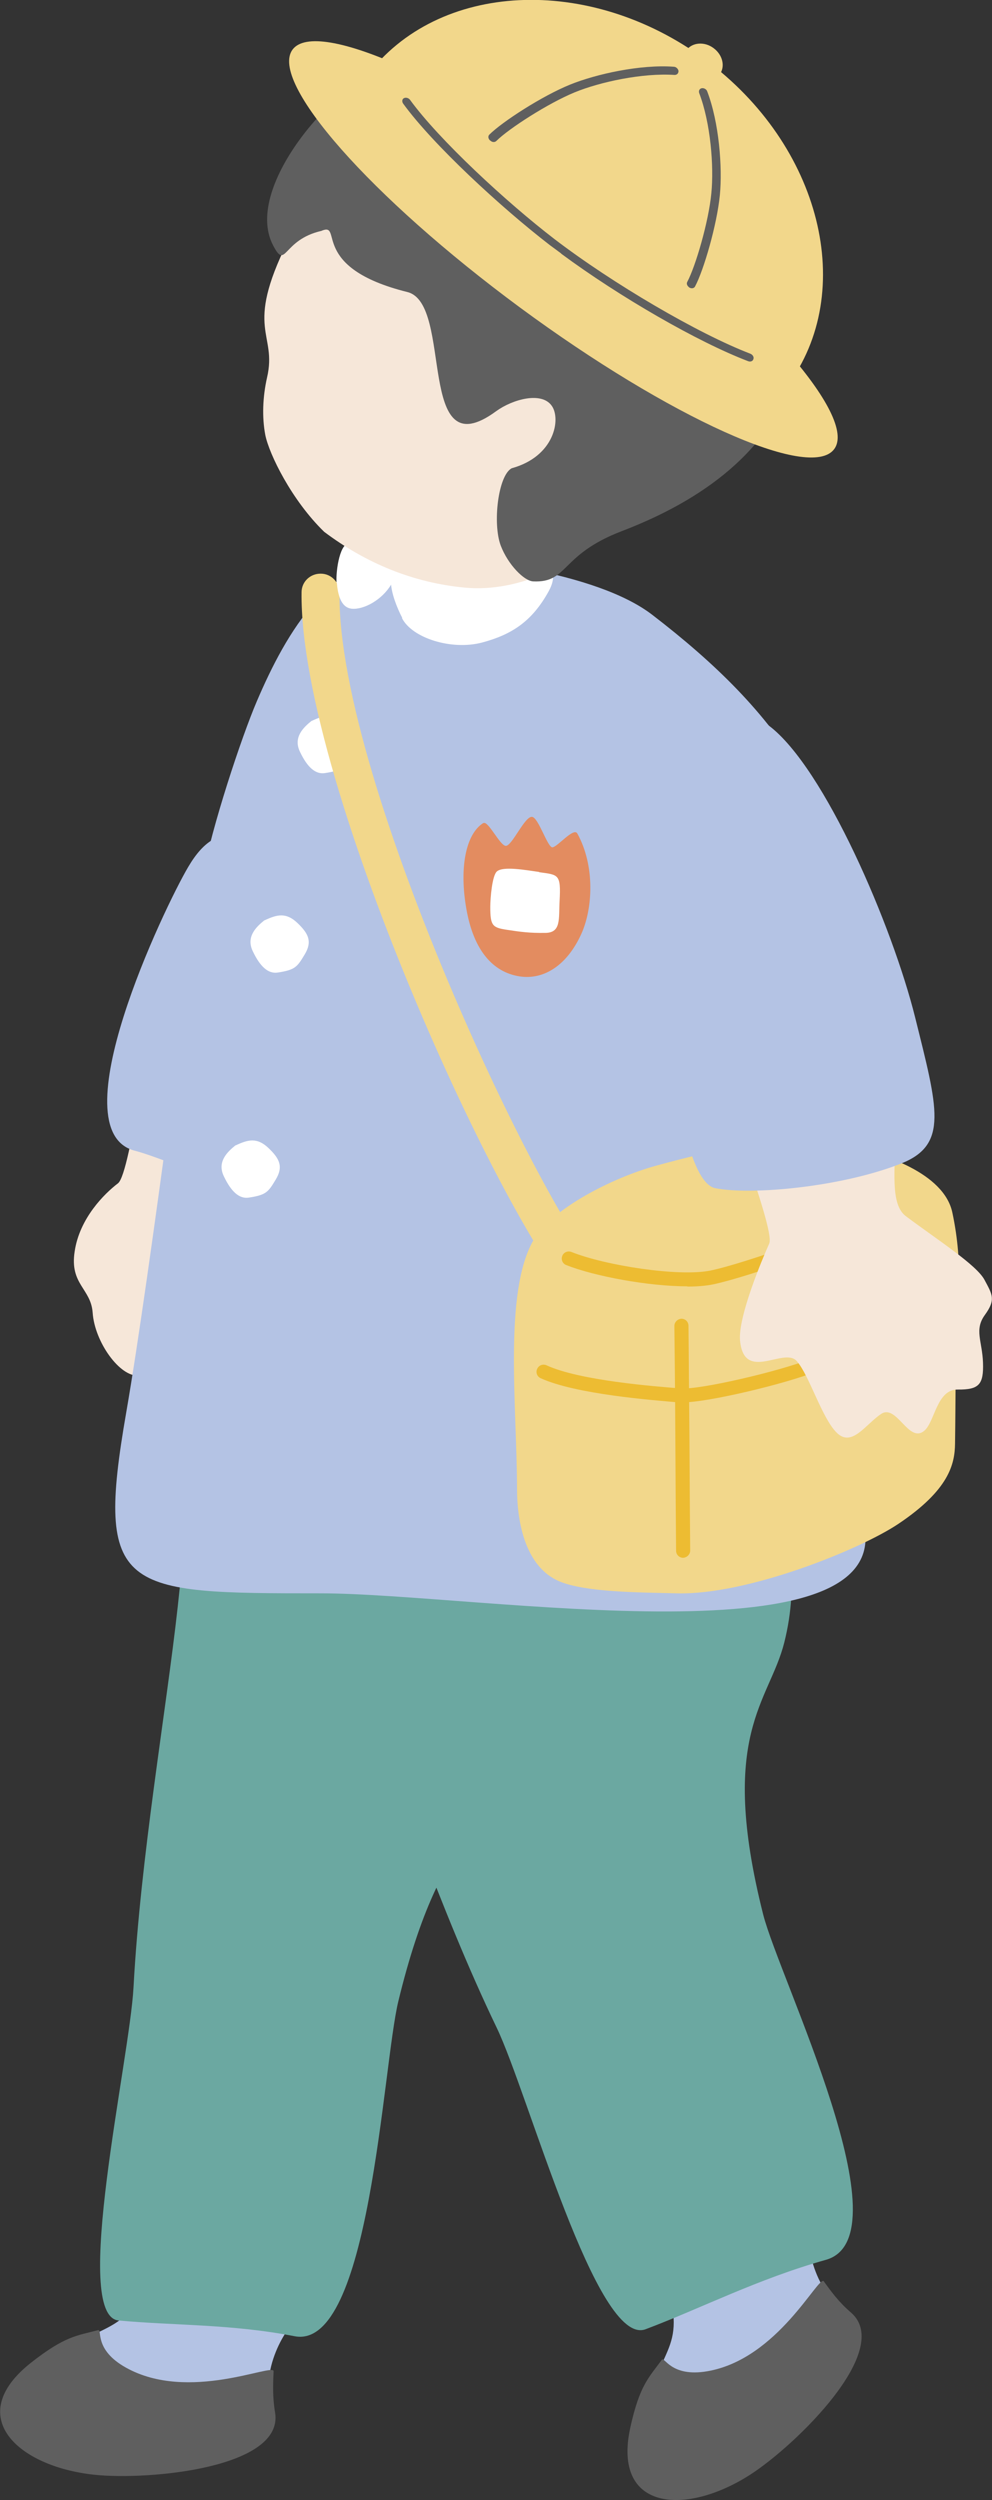 <svg width="54" height="136" viewBox="0 0 54 136" fill="none" xmlns="http://www.w3.org/2000/svg">
<rect x="0" y="0" width="54" height="136" fill="#333333" stroke="none"/>
<g clip-path="url(#clip0_12_330)">
<path d="M9.227 122.376C11.504 123.231 14.549 124.507 16.005 124.743C17.475 124.967 16.892 124.967 15.621 126.795C15.264 127.308 14.708 128.347 14.615 129.609C14.523 130.871 12.047 130.543 9.227 129.964C6.394 129.385 4.077 127.505 5.163 126.966C6.249 126.427 6.937 126.164 7.758 124.691C8.605 123.179 7.97 121.916 9.24 122.39L9.227 122.376Z" fill="#B4C3E4"/>
<path d="M14.893 128.991C14.907 128.518 10.273 130.701 6.858 128.794C5.084 127.807 5.587 126.69 5.335 126.755C4.183 127.058 3.535 127.071 1.681 128.531C-1.999 131.437 0.953 134.172 5.123 134.619C8.049 134.935 15.489 134.264 14.973 131.227C14.827 130.359 14.867 129.649 14.893 128.991Z" fill="#5F5F5F"/>
<path d="M14.337 70.946C17.991 69.841 23.79 71.55 28.595 72.234C33.229 72.892 33.52 74.26 33.043 78.665C32.328 85.148 33.573 90.868 29.218 96.155C27.099 98.706 24.068 99.035 21.685 108.858C20.824 112.395 20.149 127.886 16.032 127.084C12.59 126.413 9.413 126.505 6.46 126.229C3.866 125.993 7.056 112.066 7.268 108.108C7.652 100.981 9.042 93.13 9.677 87.383C10.816 76.955 10.829 72.037 14.351 70.959L14.337 70.946Z" fill="#6BA8A1"/>
<path d="M9.015 53.127C8.142 54.968 7.149 63.818 6.421 64.37C5.693 64.923 4.329 66.264 4.064 68.079C3.786 69.867 4.951 70.091 5.044 71.406C5.15 72.997 6.527 74.917 7.546 74.825C8.565 74.733 8.42 76.1 9.505 75.89C10.247 75.745 10.353 74.904 11.359 75.469C12.365 76.035 13.278 75.93 13.821 74.877C14.364 73.826 13.94 73.799 14.867 73.365C15.78 72.931 15.754 72.603 15.767 71.682C15.767 70.748 14.576 68.565 13.702 66.606C12.815 64.66 18.124 60.728 18.11 53.969C18.11 49.852 10.829 49.313 9.029 53.114L9.015 53.127Z" fill="#F6E7D9"/>
<path d="M21.711 47.209C23.551 50.523 22.016 53.679 20.811 58.637C19.593 63.595 19.011 65.554 16.284 65.278C12.815 64.936 9.294 63.108 7.334 62.595C3.138 61.504 8.949 49.353 10.247 47.157C11.981 44.211 13.424 46.039 14.96 45.303C16.495 44.566 20.533 45.066 21.711 47.196V47.209Z" fill="#B4C3E4"/>
<path d="M36.247 122.534C38.564 121.771 41.728 120.851 43.012 120.115C44.296 119.365 43.846 119.746 44.018 121.942C44.071 122.574 44.296 123.718 45.024 124.757C45.752 125.795 43.634 127.084 41.066 128.412C38.511 129.741 35.506 129.741 36.009 128.636C36.499 127.544 36.869 126.9 36.565 125.256C36.247 123.547 34.963 122.968 36.247 122.547V122.534Z" fill="#B4C3E4"/>
<path d="M44.852 124.099C44.561 123.718 42.363 128.333 38.498 128.991C36.499 129.333 36.168 128.149 36.022 128.373C35.32 129.333 34.817 129.754 34.314 132.042C33.308 136.605 37.346 136.868 40.854 134.606C43.316 133.015 48.665 127.821 46.322 125.795C45.647 125.217 45.236 124.638 44.852 124.112V124.099Z" fill="#5F5F5F"/>
<path d="M15.714 74.089C18.746 71.38 25.286 70.144 30.329 68.473C35.188 66.856 36.154 67.921 37.849 72.063C40.338 78.139 44.376 82.61 42.694 89.343C41.873 92.604 39.067 94.327 41.542 104.137C42.443 107.674 49.393 121.679 44.958 122.929C41.251 123.968 38.18 125.559 35.148 126.703C32.487 127.715 28.767 113.894 27.033 110.291C23.909 103.808 21.407 96.207 19.196 90.829C15.184 81.071 12.775 76.719 15.701 74.102L15.714 74.089Z" fill="#6BA8A1"/>
<path d="M46.904 54.929C46.758 44.277 42.257 38.635 35.519 33.454C32.421 31.061 25.352 30.324 22.558 30.219C18.071 30.048 15.582 34.401 13.98 38.149C13.146 40.095 11.518 45 11.041 47.657C10.472 50.826 8.195 69.21 6.871 76.837C5.163 86.647 6.659 86.673 17.448 86.673C26 86.673 49.592 90.71 46.904 82.452C45.263 77.415 46.944 58.111 46.904 54.942V54.929Z" fill="#B4C3E4"/>
<path d="M16.959 39.214C16.522 39.569 15.939 40.108 16.336 40.91C16.734 41.739 17.17 42.133 17.687 42.054C18.64 41.91 18.746 41.752 19.156 41.068C19.567 40.384 19.381 39.95 18.759 39.359C18.137 38.767 17.647 38.898 16.972 39.214H16.959Z" fill="white"/>
<path d="M14.39 50.063C13.953 50.418 13.371 50.957 13.768 51.76C14.165 52.588 14.602 52.983 15.118 52.904C16.072 52.759 16.177 52.601 16.588 51.917C16.998 51.233 16.813 50.8 16.191 50.208C15.569 49.616 15.079 49.748 14.403 50.063H14.39Z" fill="white"/>
<path d="M12.815 62.306C12.378 62.661 11.796 63.2 12.193 64.002C12.59 64.831 13.027 65.225 13.543 65.147C14.496 65.002 14.602 64.844 15.012 64.16C15.423 63.476 15.238 63.042 14.615 62.451C13.993 61.859 13.503 61.99 12.828 62.306H12.815Z" fill="white"/>
<path d="M26.318 44.764C25.339 45.368 24.994 47.249 25.392 49.471C25.789 51.707 26.834 52.891 28.291 53.114C29.601 53.311 30.859 52.522 31.64 50.813C32.276 49.419 32.395 47.091 31.428 45.342C31.23 44.987 30.369 46.052 30.078 46.092C29.813 46.131 29.323 44.487 28.966 44.435C28.569 44.382 27.88 46.013 27.536 46.013C27.218 46.013 26.57 44.619 26.318 44.777V44.764Z" fill="#E38C60"/>
<path d="M29.35 47.446C30.396 47.591 30.541 47.538 30.462 48.998C30.409 49.984 30.555 50.734 29.694 50.747C28.834 50.76 28.344 50.694 27.576 50.576C26.808 50.458 26.689 50.352 26.689 49.34C26.689 48.827 26.795 47.63 27.046 47.407C27.377 47.104 28.608 47.328 29.35 47.433V47.446Z" fill="white"/>
<path d="M21.883 33.625C22.439 34.717 24.584 35.387 26.239 34.953C27.867 34.519 28.966 33.796 29.866 32.166C30.886 30.298 28.357 30.522 26.954 30.706C24.703 31.008 23.631 30.903 22.585 30.706C20.586 30.351 21.327 32.52 21.897 33.612L21.883 33.625Z" fill="white"/>
<path d="M32.487 71.511C32.249 71.511 32.024 71.432 31.825 71.274C28.052 68.158 16.283 42.752 16.416 32.218C16.416 31.653 16.879 31.206 17.448 31.206H17.462C18.031 31.206 18.481 31.679 18.481 32.244C18.349 42.633 30.091 67.185 33.149 69.71C33.586 70.078 33.639 70.722 33.282 71.156C33.083 71.393 32.779 71.524 32.487 71.524V71.511Z" fill="#F2D78B"/>
<path d="M28.145 80.953C28.132 76.416 27.417 70.301 29.032 67.474C30.012 65.751 33.361 64.055 35.718 63.41C42.337 61.596 44.283 61.925 46.692 62.477C47.963 62.766 51.379 63.766 51.842 65.962C52.464 68.881 52.12 71.051 52.08 72.129C52.001 74.299 52.027 75.798 51.988 78.533C51.974 79.651 51.657 81.045 48.916 82.886C46.825 84.293 40.669 86.779 36.843 86.673C34.778 86.621 31.865 86.621 30.435 86.016C28.635 85.24 28.145 82.899 28.145 80.966V80.953Z" fill="#F2D78B"/>
<path d="M37.412 69.973C35.32 69.973 32.381 69.433 30.819 68.815C30.621 68.737 30.528 68.513 30.608 68.316C30.687 68.118 30.912 68.026 31.11 68.105C32.951 68.842 36.935 69.46 38.657 69.118C40.483 68.75 46.083 66.764 48.334 65.607C48.519 65.515 48.758 65.58 48.85 65.764C48.943 65.949 48.877 66.185 48.691 66.277C46.348 67.487 40.722 69.473 38.815 69.867C38.431 69.946 37.955 69.986 37.425 69.986L37.412 69.973Z" fill="#EDBC32"/>
<path d="M37.187 84.74C36.975 84.74 36.803 84.569 36.803 84.359C36.79 83.241 36.777 80.769 36.763 78.297C36.75 75.759 36.724 73.221 36.71 72.129C36.71 71.919 36.883 71.748 37.094 71.735C37.306 71.735 37.478 71.906 37.478 72.116C37.492 73.207 37.505 75.745 37.531 78.283C37.544 80.756 37.558 83.228 37.571 84.346C37.571 84.556 37.399 84.727 37.187 84.74Z" fill="#EDBC32"/>
<path d="M37.187 76.285C37.187 76.285 37.081 76.285 37.028 76.285H36.922C35.545 76.166 31.362 75.851 29.429 74.97C29.231 74.878 29.151 74.654 29.244 74.457C29.337 74.26 29.562 74.181 29.76 74.273C31.561 75.101 35.651 75.417 36.989 75.522H37.094C38.034 75.614 42.39 74.615 44.137 73.918C45.872 73.234 49.089 71.774 50.412 71.077C50.598 70.985 50.836 71.051 50.929 71.235C51.021 71.419 50.955 71.656 50.77 71.748C49.433 72.445 46.163 73.918 44.415 74.615C42.734 75.285 38.537 76.285 37.187 76.285Z" fill="#EDBC32"/>
<path d="M45.223 72.3C45.805 71.985 46.467 71.616 46.613 72.077C46.758 72.537 46.904 74.181 46.904 74.917C46.904 75.653 47.01 75.785 46.044 76.061C45.077 76.324 45.13 76.64 45.011 75.272C44.892 73.904 44.402 72.747 45.223 72.3Z" fill="#EDBC32"/>
<path d="M38.709 56.546C38.842 58.571 42.244 66.817 41.873 67.645C41.503 68.473 40.166 71.629 40.285 72.931C40.51 75.219 42.668 73.26 43.369 74.036C44.058 74.812 44.733 77.139 45.554 77.942C46.375 78.744 47.116 77.481 47.963 76.916C48.81 76.35 49.459 78.533 50.306 77.836C50.889 77.363 50.982 75.575 52.133 75.588C53.298 75.601 53.55 75.311 53.51 74.128C53.47 72.945 53.02 72.34 53.616 71.524C54.212 70.696 54.026 70.433 53.59 69.618C53.153 68.802 51.035 67.448 49.313 66.159C47.593 64.87 50.346 58.9 47.063 52.969C45.064 49.366 38.418 52.364 38.683 56.559L38.709 56.546Z" fill="#F6E7D9"/>
<path d="M41.86 39.477C44.892 41.765 48.586 50.405 49.817 55.349C51.048 60.294 51.63 62.253 49.089 63.279C45.858 64.568 40.92 65.028 38.935 64.634C36.949 64.239 36.221 54.613 35.81 52.101C35.387 49.511 35.307 46.42 35.81 44.04C36.366 41.423 39.213 37.491 41.86 39.477Z" fill="#B4C3E4"/>
<path d="M18.335 31.692C18.388 32.323 18.547 33.047 19.143 33.112C19.792 33.178 20.798 32.639 21.301 31.784C21.883 30.811 20.97 30.732 20.559 30.364C19.937 29.785 19.434 29.706 19.09 29.575C18.521 29.378 18.269 31.048 18.322 31.692H18.335Z" fill="white"/>
<path d="M34.275 27.523C31.72 30.811 28.158 32.231 25.325 31.968C22.492 31.705 19.924 30.64 17.647 28.93C15.873 27.208 14.655 24.709 14.443 23.67C14.258 22.71 14.298 21.593 14.536 20.541C15.105 18.095 13.265 17.976 15.661 13.15C16.389 11.677 20.626 5.037 28.317 5.326C35.069 5.576 39.623 20.646 34.275 27.523Z" fill="#F6E7D9"/>
<path d="M17.501 12.559C15.357 13.045 15.582 14.728 14.867 13.348C13.146 10.086 18.693 4.09 20.811 3.945C22.678 3.827 24.213 -0.421 32.461 1.788C34.5 2.341 38.034 3.156 39.98 6.141C43.264 11.178 45.501 14.465 43.038 20.948C41.873 23.999 39.146 26.866 33.851 28.891C30.475 30.18 30.952 31.718 29.019 31.626C28.529 31.6 27.655 30.719 27.258 29.68C26.808 28.483 27.113 25.867 27.854 25.472C30.197 24.828 30.541 22.789 30.038 22.079C29.482 21.277 27.894 21.724 27.007 22.369C22.598 25.604 24.716 16.517 22.175 15.886C16.826 14.557 18.68 12.085 17.528 12.545L17.501 12.559Z" fill="#5F5F5F"/>
<path d="M42.84 21.014C46.692 15.859 44.693 7.89 38.379 3.235C32.064 -1.42 23.816 -1.013 19.964 4.142C19.898 4.221 19.845 4.313 19.792 4.392L42.535 21.382C42.641 21.251 42.747 21.132 42.84 21.001V21.014Z" fill="#F2D78B"/>
<path d="M45.408 24.433C44.098 26.182 36.446 22.724 28.304 16.727C20.162 10.717 14.629 4.445 15.926 2.696C17.237 0.947 24.889 4.405 33.03 10.402C41.172 16.398 46.719 22.684 45.408 24.433Z" fill="#F2D78B"/>
<path d="M39.173 4.05C38.855 4.471 38.193 4.524 37.703 4.155C37.2 3.787 37.055 3.143 37.372 2.722C37.69 2.301 38.352 2.249 38.842 2.617C39.345 2.985 39.491 3.629 39.173 4.05Z" fill="#F2D78B"/>
<path d="M30.555 13.795C30.343 13.637 30.131 13.479 29.932 13.335C27.285 11.296 23.565 7.864 21.95 5.642C21.87 5.536 21.883 5.392 21.989 5.339C22.095 5.287 22.241 5.326 22.32 5.431C23.909 7.614 27.563 10.994 30.184 13.006C33.348 15.425 38.021 18.161 40.841 19.239C40.973 19.291 41.053 19.423 41.013 19.528C40.986 19.647 40.854 19.699 40.722 19.647C37.995 18.608 33.745 16.162 30.541 13.795H30.555Z" fill="#5F5F5F"/>
<path d="M26.702 7.653C26.702 7.653 26.689 7.653 26.676 7.64C26.57 7.548 26.556 7.404 26.636 7.325C27.351 6.615 29.509 5.221 31.031 4.603C32.461 4.024 34.857 3.498 36.671 3.63C36.803 3.63 36.922 3.748 36.935 3.866C36.935 3.985 36.856 4.077 36.724 4.077C34.976 3.958 32.659 4.458 31.283 5.023C29.84 5.615 27.695 6.996 27.02 7.667C26.94 7.746 26.808 7.746 26.715 7.667L26.702 7.653Z" fill="#5F5F5F"/>
<path d="M37.505 15.622C37.399 15.543 37.359 15.425 37.412 15.333C37.862 14.492 38.577 12.059 38.723 10.507C38.868 9.034 38.683 6.693 38.061 5.063C38.021 4.944 38.074 4.826 38.193 4.8C38.312 4.773 38.458 4.852 38.498 4.971C39.146 6.667 39.332 9.1 39.186 10.612C39.027 12.23 38.312 14.689 37.836 15.583C37.783 15.688 37.637 15.714 37.518 15.636C37.518 15.636 37.505 15.636 37.492 15.622H37.505Z" fill="#5F5F5F"/>
</g>
<defs>
<clipPath id="clip0_12_330">
<rect width="54" height="136" fill="white"/>
</clipPath>
</defs>
</svg>
